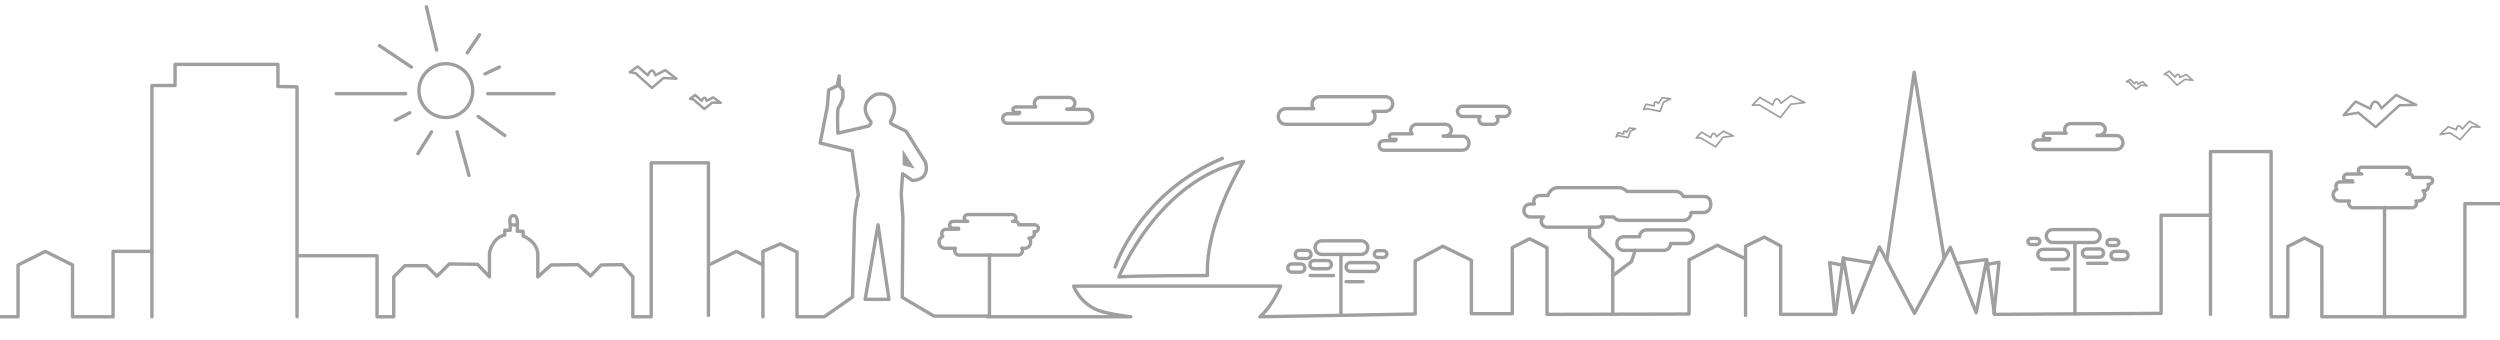 <?xml version="1.0" encoding="utf-8"?>
<!-- Generator: Adobe Illustrator 23.0.1, SVG Export Plug-In . SVG Version: 6.00 Build 0)  -->
<svg version="1.1" id="Camada_1" xmlns="http://www.w3.org/2000/svg" xmlns:xlink="http://www.w3.org/1999/xlink" x="0px" y="0px"
	 viewBox="0 0 734 99.9" style="enable-background:new 0 0 734 99.9;" xml:space="preserve">
<style type="text/css">
	.st0{fill:none;stroke:#A09F9F;stroke-linecap:round;stroke-linejoin:round;stroke-miterlimit:10;}
	.st1{fill:none;stroke:#A09F9F;stroke-miterlimit:10;}
	.st2{fill:none;stroke:#A09F9F;stroke-linejoin:round;stroke-miterlimit:10;}
	.st3{fill:none;stroke:#A09F9F;stroke-width:0.75;stroke-linejoin:round;stroke-miterlimit:10;}
	.st4{fill:none;stroke:#A09F9F;stroke-width:0.5;stroke-linejoin:round;stroke-miterlimit:10;}
	.st5{fill:#A09F9F;}
</style>
<g>
	<polyline class="st0" points="-4.9,93 5.3,93 5.3,77.8 13.3,73.8 21.3,77.8 21.3,93 33.2,93 33.2,73.8 44.6,73.8 	"/>
	<polyline class="st0" points="44.6,93 44.6,25.1 51.4,25.1 51.4,18.9 81.6,18.9 81.6,25.4 87.2,25.5 87.2,75.1 87.2,93 	"/>
	<path class="st1" d="M110.7,75.1"/>
	<path class="st2" d="M87.2,75.1h23.5V93h4.9V81.3l3.3-3.3h6.3l3.1,3.1l3.6-3.6l8.3,0.1l3.5,3.7v-7.1c0,0,0.9-4.5,4.5-5.2v-1.4h1.6
		v-1.8c0,0-0.6-2.4,0.9-2.5s1.2,2.8,1.2,2.8v1.8h1.7v1.4c0,0,3.9,1.4,4.3,5.1v6.9l3.9-3.5l7.9-0.1l3.7,3.3l3.1-3.2l6.2-0.1l3.1,3.6
		V93h5.4V47.8H208V93"/>
	<path class="st2" d="M208.1,77.8l8.1-4l7.8,4V93V73.8l5.1-2.2L234,74v19h8l8.3-5.8l0.6-23c0,0,0.4-5,1.1-6.9l-1.8-13l-9.4-2.3
		l2.1-10.7l0.4-4.9l2.5-1.2l0.6-2.9v2.9l1.1,1.4v2.1c0,0-0.8,2.5-1.3,2.8s-0.2,7.6-0.2,7.6l9-2.1c0,0,0.9-0.5,0.7-1.3
		c0,0-4.6-4.9,1.5-8c0,0,3.5-0.8,4.7,1.6s0.8,4.1-0.3,6c0,0-0.7,0.8,0.9,1.5l3.5,1.7l5.7,9.1c0,0,1.8,5.1-3.8,5.4l-2.9-2l-0.4,6
		l0.5,6.9l-0.2,23.4l9.3,5.5h14.7h1.6V74.4"/>
	<path class="st2" d="M289.6,93H332c0,0-6.4-0.7-9.6-1.9c-5.4-2.1-7.2-7.1-7.2-7.1H376c0,0-2.3,5.7-6.1,9l45.6-0.8V76.6l8.1-4.3
		l8.4,4.1v15.7h12V72.7l5.1-2.6l5.1,2.6v19.6l41.7-0.1V76.3l8.3-4.3l8.3,4v16.6V72.3l5.5-2.7l4.8,2.6v20.1h16.1l2.3-16.6l2.8,16.1
		l7.8-19.3L562.1,92l10.5-19.4l7.6,19.2l3.1-15.6l2.3,16.1l48.9-0.3V63.2H649v29.1V44.5h17.8V93h4.9V72.4l4.9-2.5l5.1,2.6V93h42
		V59.8h15.4"/>
	<polygon class="st2" points="254,87.9 261,87.9 257.8,66 	"/>
	<circle class="st0" cx="130.9" cy="26.6" r="7.9"/>
	<line class="st0" x1="120.8" y1="19.7" x2="111.4" y2="13.4"/>
	<line class="st0" x1="128.2" y1="14.7" x2="125.2" y2="2"/>
	<line class="st0" x1="137.2" y1="15.5" x2="140.8" y2="10.2"/>
	<line class="st0" x1="142.4" y1="21.7" x2="146.6" y2="19.7"/>
	<line class="st0" x1="143.2" y1="27.5" x2="162.7" y2="27.5"/>
	<line class="st0" x1="140.4" y1="34.2" x2="148.2" y2="39.8"/>
	<line class="st0" x1="134.2" y1="38.7" x2="137.7" y2="51.5"/>
	<line class="st0" x1="126.7" y1="38.7" x2="122.7" y2="45.1"/>
	<line class="st0" x1="120.3" y1="33.1" x2="116.1" y2="35.3"/>
	<line class="st0" x1="119.1" y1="27.5" x2="98.7" y2="27.5"/>
	<path class="st3" d="M184.9,21.2l2.3-1.7l3,2.6c0,0,1.3-3.1,2.2,0l2.9-1.5l3.3,2.5l-3.8-0.2l-3.4,2.9l-4.8-4.3L184.9,21.2z"/>
	<path class="st3" d="M202.6,29l1.5-1.1l1.9,1.7c0,0,0.9-2,1.5,0l1.9-1l2.2,1.6l-2.5-0.1l-2.3,1.9l-3.2-2.8L202.6,29z"/>
	<path class="st4" d="M482.5,32.2l0.8-1.6l2.4,0.5c0,0-0.2-2.1,1.2-0.7l1.1-1.7l2.5,0.3l-2.1,1l-1,2.7l-3.9-0.8L482.5,32.2z"/>
	<path class="st4" d="M474.5,40.2L475,39l1.7,0.3c0,0-0.2-1.5,0.9-0.5l0.8-1.2l1.8,0.2l-1.5,0.7l-0.7,1.9l-2.9-0.6L474.5,40.2z"/>
	<path class="st4" d="M635.4,21.8l1.5-0.9l1.7,1.7c0,0,1-1.8,1.4,0.1l1.9-0.8l1.9,1.7l-2.3-0.3l-2.3,1.7l-2.8-2.9L635.4,21.8z"/>
	<path class="st4" d="M624.3,24l1.1-0.7l1.3,1.3c0,0,0.7-1.3,1,0.1L629,24l1.4,1.2l-1.7-0.2l-1.6,1.2l-2-2.1L624.3,24z"/>
	<path class="st4" d="M498,40.5l1.6-1.7l2.7,1.6c0,0,0.6-2.6,1.7-0.3l2-1.6l2.9,1.4l-3,0.4l-2.2,2.8l-4.4-2.6L498,40.5z"/>
	<path class="st4" d="M514.5,30.9l2.2-2.3l3.8,2.2c0,0,0.8-3.6,2.4-0.5l2.9-2.2l4.1,2l-4.1,0.5l-3.1,3.9l-6.2-3.7L514.5,30.9z"/>
	<path class="st4" d="M728.1,37.3l-3.1-1.7l-2.1,2.3c0,0-1.3-2.3-1.7,0.2l-2.4-0.9l-2.4,2.3l2.9-0.5l3,2l3.4-3.8L728.1,37.3z"/>
	<path class="st3" d="M709.4,30.8l-5.9-2.9l-4.3,3.9c0,0-2-4.5-3.3,0.1l-4.3-2.1l-3.5,4l4.3-0.7l5.1,4.2l7-6.4L709.4,30.8z"/>
	<polygon class="st5" points="265,43.9 265,48.5 268.6,49.5 	"/>
	<polyline class="st2" points="538.7,92.3 537.2,77.1 540.7,77.8 	"/>
	<line class="st1" x1="549.7" y1="77.2" x2="541" y2="75.8"/>
	<polyline class="st2" points="553.9,76.8 562,21.2 570.8,75.8 	"/>
	<line class="st1" x1="574.6" y1="77.3" x2="583.1" y2="76.2"/>
	<path class="st2" d="M583.6,77.6c0.1,0,3.3-0.6,3.3-0.6l-1.5,15.3"/>
	<path class="st2" d="M318.9,32.1h-5.7c0,0,0,0,0-0.1h0.7c0.9,0,1.7-0.8,1.7-1.7s-0.8-1.7-1.7-1.7h-8.5c-0.9,0-1.7,0.8-1.7,1.7
		c0,0.4,0.1,0.8,0.4,1.1h-5.9c-0.5,0-0.8,0.4-0.8,0.8c0,0.4,0.4,0.8,0.8,0.8h1.2c-0.1,0.1-0.1,0.2-0.2,0.4h-3.4
		c-0.8,0-1.4,0.6-1.4,1.4s0.6,1.4,1.4,1.4h11h2.3h9.7c1.1,0,2-0.9,2-2S320,32.1,318.9,32.1z"/>
	<path class="st2" d="M429.4,40h-5.7c0,0,0,0,0-0.1h0.7c0.9,0,1.7-0.8,1.7-1.7s-0.8-1.7-1.7-1.7h-8.5c-0.9,0-1.7,0.8-1.7,1.7
		c0,0.4,0.1,0.8,0.4,1.1h-5.9c-0.5,0-0.8,0.4-0.8,0.8s0.4,0.8,0.8,0.8h1.2c-0.1,0.1-0.1,0.2-0.2,0.4h-3.4c-0.8,0-1.4,0.6-1.4,1.4
		s0.6,1.4,1.4,1.4h11h2.3h9.7c1.1,0,2-0.9,2-2S430.5,40,429.4,40z"/>
	<path class="st2" d="M621.4,39.8h-5.7c0,0,0,0,0-0.1h0.7c0.9,0,1.7-0.8,1.7-1.7s-0.8-1.7-1.7-1.7h-8.5c-0.9,0-1.7,0.8-1.7,1.7
		c0,0.4,0.1,0.8,0.4,1.1h-5.9c-0.5,0-0.8,0.4-0.8,0.8s0.4,0.8,0.8,0.8h1.2c-0.1,0.1-0.1,0.2-0.2,0.4h-3.4c-0.8,0-1.4,0.6-1.4,1.4
		s0.6,1.4,1.4,1.4h11h2.3h9.7c1.1,0,2-0.9,2-2S622.5,39.8,621.4,39.8z"/>
	<path class="st2" d="M328.5,81.3c0,0,11.4-28.6,36.6-33.9c0,0-11.2,17.7-10.6,33.5C354.4,80.9,333.9,80.9,328.5,81.3z"/>
	<path class="st0" d="M327.4,78.4c0,0,7-21.7,31.5-31.9"/>
	<path class="st0" d="M406.8,28.4h-19.4c-1.2,0-2.2,1-2.2,2.2c0,0.5,0.2,1,0.5,1.3h-8.1c-1.3,0-2.3,1-2.3,2.3s1,2.3,2.3,2.3h23.8
		c1.3,0,2.3-1,2.3-2.3c0-0.6-0.2-1.1-0.6-1.5h3.6c1.2,0,2.2-1,2.2-2.2S408,28.4,406.8,28.4z"/>
	<path class="st2" d="M441.7,31.2h-12.3c-0.8,0-1.5,0.7-1.5,1.5s0.7,1.5,1.5,1.5h5.2c-0.2,0.2-0.4,0.6-0.4,0.9
		c0,0.7,0.6,1.4,1.4,1.4h2.8c0.7,0,1.4-0.6,1.4-1.4c0-0.4-0.1-0.7-0.4-0.9h2.4c0.8,0,1.5-0.7,1.5-1.5S442.6,31.2,441.7,31.2z"/>
	<path class="st2" d="M303.9,66h-4.8c0-0.6-0.5-1-1-1h-0.8c0.6,0,1-0.5,1-1c0-0.6-0.5-1-1-1h-13.2c-0.6,0-1,0.5-1,1c0,0.6,0.5,1,1,1
		h-4.3c-0.6,0-1,0.5-1,1c0,0.6,0.5,1,1,1h1.6c0,0.1,0,0.2,0.1,0.3h-3.7c-0.7,0-1.3,0.6-1.3,1.3c0,0.3,0.1,0.6,0.3,0.8
		c-0.6,0.3-1.1,0.9-1.1,1.7c0,1,0.8,1.8,1.8,1.8h3c-0.1,0.2-0.2,0.4-0.2,0.7c0,0.7,0.6,1.3,1.3,1.3h17.3c0.7,0,1.3-0.6,1.3-1.3
		c0-0.2-0.1-0.5-0.2-0.7h0.8c1,0,1.8-0.8,1.8-1.8c0-0.5-0.2-0.9-0.5-1.2h0.3c0.7,0,1.3-0.6,1.3-1.3c0-0.2-0.1-0.4-0.1-0.6h0.3
		c0.6,0,1-0.5,1-1C304.9,66.5,304.4,66,303.9,66z"/>
	<path class="st2" d="M713.2,52.1h-4.8c0-0.6-0.5-1-1-1h-0.8c0.6,0,1-0.5,1-1c0-0.6-0.5-1-1-1h-13.2c-0.6,0-1,0.5-1,1
		c0,0.6,0.5,1,1,1h-4.3c-0.6,0-1,0.5-1,1c0,0.6,0.5,1,1,1h1.6c0,0.1,0,0.2,0.1,0.3h-3.7c-0.7,0-1.3,0.6-1.3,1.3
		c0,0.3,0.1,0.6,0.3,0.8c-0.6,0.3-1.1,0.9-1.1,1.7c0,1,0.8,1.8,1.8,1.8h3c-0.1,0.2-0.2,0.4-0.2,0.7c0,0.7,0.6,1.3,1.3,1.3h17.3
		c0.7,0,1.3-0.6,1.3-1.3c0-0.2-0.1-0.5-0.2-0.7h0.8c1,0,1.8-0.8,1.8-1.8c0-0.5-0.2-0.9-0.5-1.2h0.3c0.7,0,1.3-0.6,1.3-1.3
		c0-0.2-0.1-0.4-0.1-0.6h0.3c0.6,0,1-0.5,1-1C714.3,52.6,713.8,52.1,713.2,52.1z"/>
	<path class="st2" d="M399.6,74.7h-11.5c-1.1,0-2-0.9-2-2l0,0c0-1.1,0.9-2,2-2h11.5c1.1,0,2,0.9,2,2l0,0
		C401.6,73.8,400.7,74.7,399.6,74.7z"/>
	<path class="st2" d="M403.4,79.7h-6.9c-0.7,0-1.3-0.6-1.3-1.3l0,0c0-0.7,0.6-1.3,1.3-1.3h6.9c0.7,0,1.3,0.6,1.3,1.3l0,0
		C404.7,79.1,404.1,79.7,403.4,79.7z"/>
	<path class="st2" d="M495.2,67.5h-11.8c-1.1,0-2,0.9-2,2h-4.7c-1.1,0-2,0.9-2,2s0.9,2,2,2h11.8c1.1,0,2-0.9,2-2h4.7
		c1.1,0,2-0.9,2-2S496.3,67.5,495.2,67.5z"/>
	<path class="st2" d="M381.9,79.9h-2.6c-0.7,0-1.2-0.5-1.2-1.2l0,0c0-0.7,0.5-1.2,1.2-1.2h2.6c0.7,0,1.2,0.5,1.2,1.2l0,0
		C383.1,79.4,382.5,79.9,381.9,79.9z"/>
	<path class="st2" d="M389.7,78.9h-3.9c-0.7,0-1.2-0.5-1.2-1.2l0,0c0-0.7,0.5-1.2,1.2-1.2h3.9c0.7,0,1.2,0.5,1.2,1.2l0,0
		C390.9,78.3,390.3,78.9,389.7,78.9z"/>
	<path class="st2" d="M383.7,75.9h-2.2c-0.7,0-1.2-0.5-1.2-1.2l0,0c0-0.7,0.5-1.2,1.2-1.2h2.2c0.7,0,1.2,0.5,1.2,1.2l0,0
		C385,75.3,384.4,75.9,383.7,75.9z"/>
	<path class="st2" d="M406.2,75.6h-1.7c-0.5,0-1-0.4-1-1l0,0c0-0.5,0.4-1,1-1h1.7c0.5,0,1,0.4,1,1l0,0
		C407.1,75.2,406.7,75.6,406.2,75.6z"/>
	<line class="st0" x1="384.7" y1="80.9" x2="391.5" y2="80.9"/>
	<line class="st0" x1="395.2" y1="82.7" x2="400.2" y2="82.7"/>
	<line class="st0" x1="393.7" y1="74.7" x2="393.7" y2="92.6"/>
	<polyline class="st0" points="473.5,92.3 473.5,81 476.2,78.9 479,76.8 480.1,73.5 	"/>
	<line class="st0" x1="609.2" y1="71.2" x2="609.2" y2="92.2"/>
	<path class="st0" d="M614.7,71.2h-12c-1.1,0-1.9-0.9-1.9-1.9l0,0c0-1.1,0.9-1.9,1.9-1.9h12c1.1,0,1.9,0.9,1.9,1.9l0,0
		C616.6,70.3,615.7,71.2,614.7,71.2z"/>
	<path class="st0" d="M605.8,76.2h-6c-0.8,0-1.5-0.7-1.5-1.5l0,0c0-0.8,0.7-1.5,1.5-1.5h6c0.8,0,1.5,0.7,1.5,1.5l0,0
		C607.3,75.5,606.7,76.2,605.8,76.2z"/>
	<path class="st0" d="M616.4,75.5h-3.8c-0.7,0-1.2-0.5-1.2-1.2l0,0c0-0.7,0.5-1.2,1.2-1.2h3.8c0.7,0,1.2,0.5,1.2,1.2l0,0
		C617.6,75,617.1,75.5,616.4,75.5z"/>
	<path class="st0" d="M623.6,76.2H621c-0.7,0-1.2-0.5-1.2-1.2l0,0c0-0.7,0.5-1.2,1.2-1.2h2.6c0.7,0,1.2,0.5,1.2,1.2l0,0
		C624.8,75.7,624.3,76.2,623.6,76.2z"/>
	<path class="st0" d="M598,71.8h-1.7c-0.5,0-0.9-0.4-0.9-0.9l0,0c0-0.5,0.4-0.9,0.9-0.9h1.7c0.5,0,0.9,0.4,0.9,0.9l0,0
		C598.8,71.4,598.4,71.8,598,71.8z"/>
	<path class="st0" d="M621.2,72.1h-1.7c-0.5,0-0.9-0.4-0.9-0.9l0,0c0-0.5,0.4-0.9,0.9-0.9h1.7c0.5,0,0.9,0.4,0.9,0.9l0,0
		C622.1,71.7,621.7,72.1,621.2,72.1z"/>
	<path class="st0" d="M602.4,79c0.1,0,4.9,0,4.9,0"/>
	<line class="st0" x1="612.9" y1="77.3" x2="618.6" y2="77.3"/>
	<line class="st0" x1="700.1" y1="93" x2="700.1" y2="60.9"/>
	<path class="st1" d="M150,65.9c0,0,1,0.4,1.8,0"/>
	<polyline class="st0" points="473.5,81 473.5,76.1 466.7,69.6 466.7,67.2 	"/>
	<path class="st2" d="M500.4,57.7h-5.8c-0.1,0-0.3,0-0.4,0c-0.4-0.9-1.2-1.5-2.3-1.5h-14.3c-0.5-0.7-1.4-1.1-2.3-1.1h-17.9
		c-1.4,0-2.6,1-2.9,2.3H452c-0.9,0-1.7,0.8-1.7,1.7c0,0.3,0.1,0.5,0.2,0.8h-1.2c-1,0-1.9,0.8-1.9,1.9c0,1,0.8,1.9,1.9,1.9h3.9
		c-0.4,0.3-0.7,0.8-0.7,1.3c0,0.9,0.8,1.7,1.7,1.7H469c0.9,0,1.7-0.8,1.7-1.7c0-0.5-0.3-1-0.7-1.3h3.8c0.4,0.6,1.1,1,1.9,1h18.5
		c1.3,0,2.3-1,2.3-2.3h3.5c1.3,0,2.3-1,2.3-2.3S501.7,57.7,500.4,57.7z"/>
</g>
</svg>
